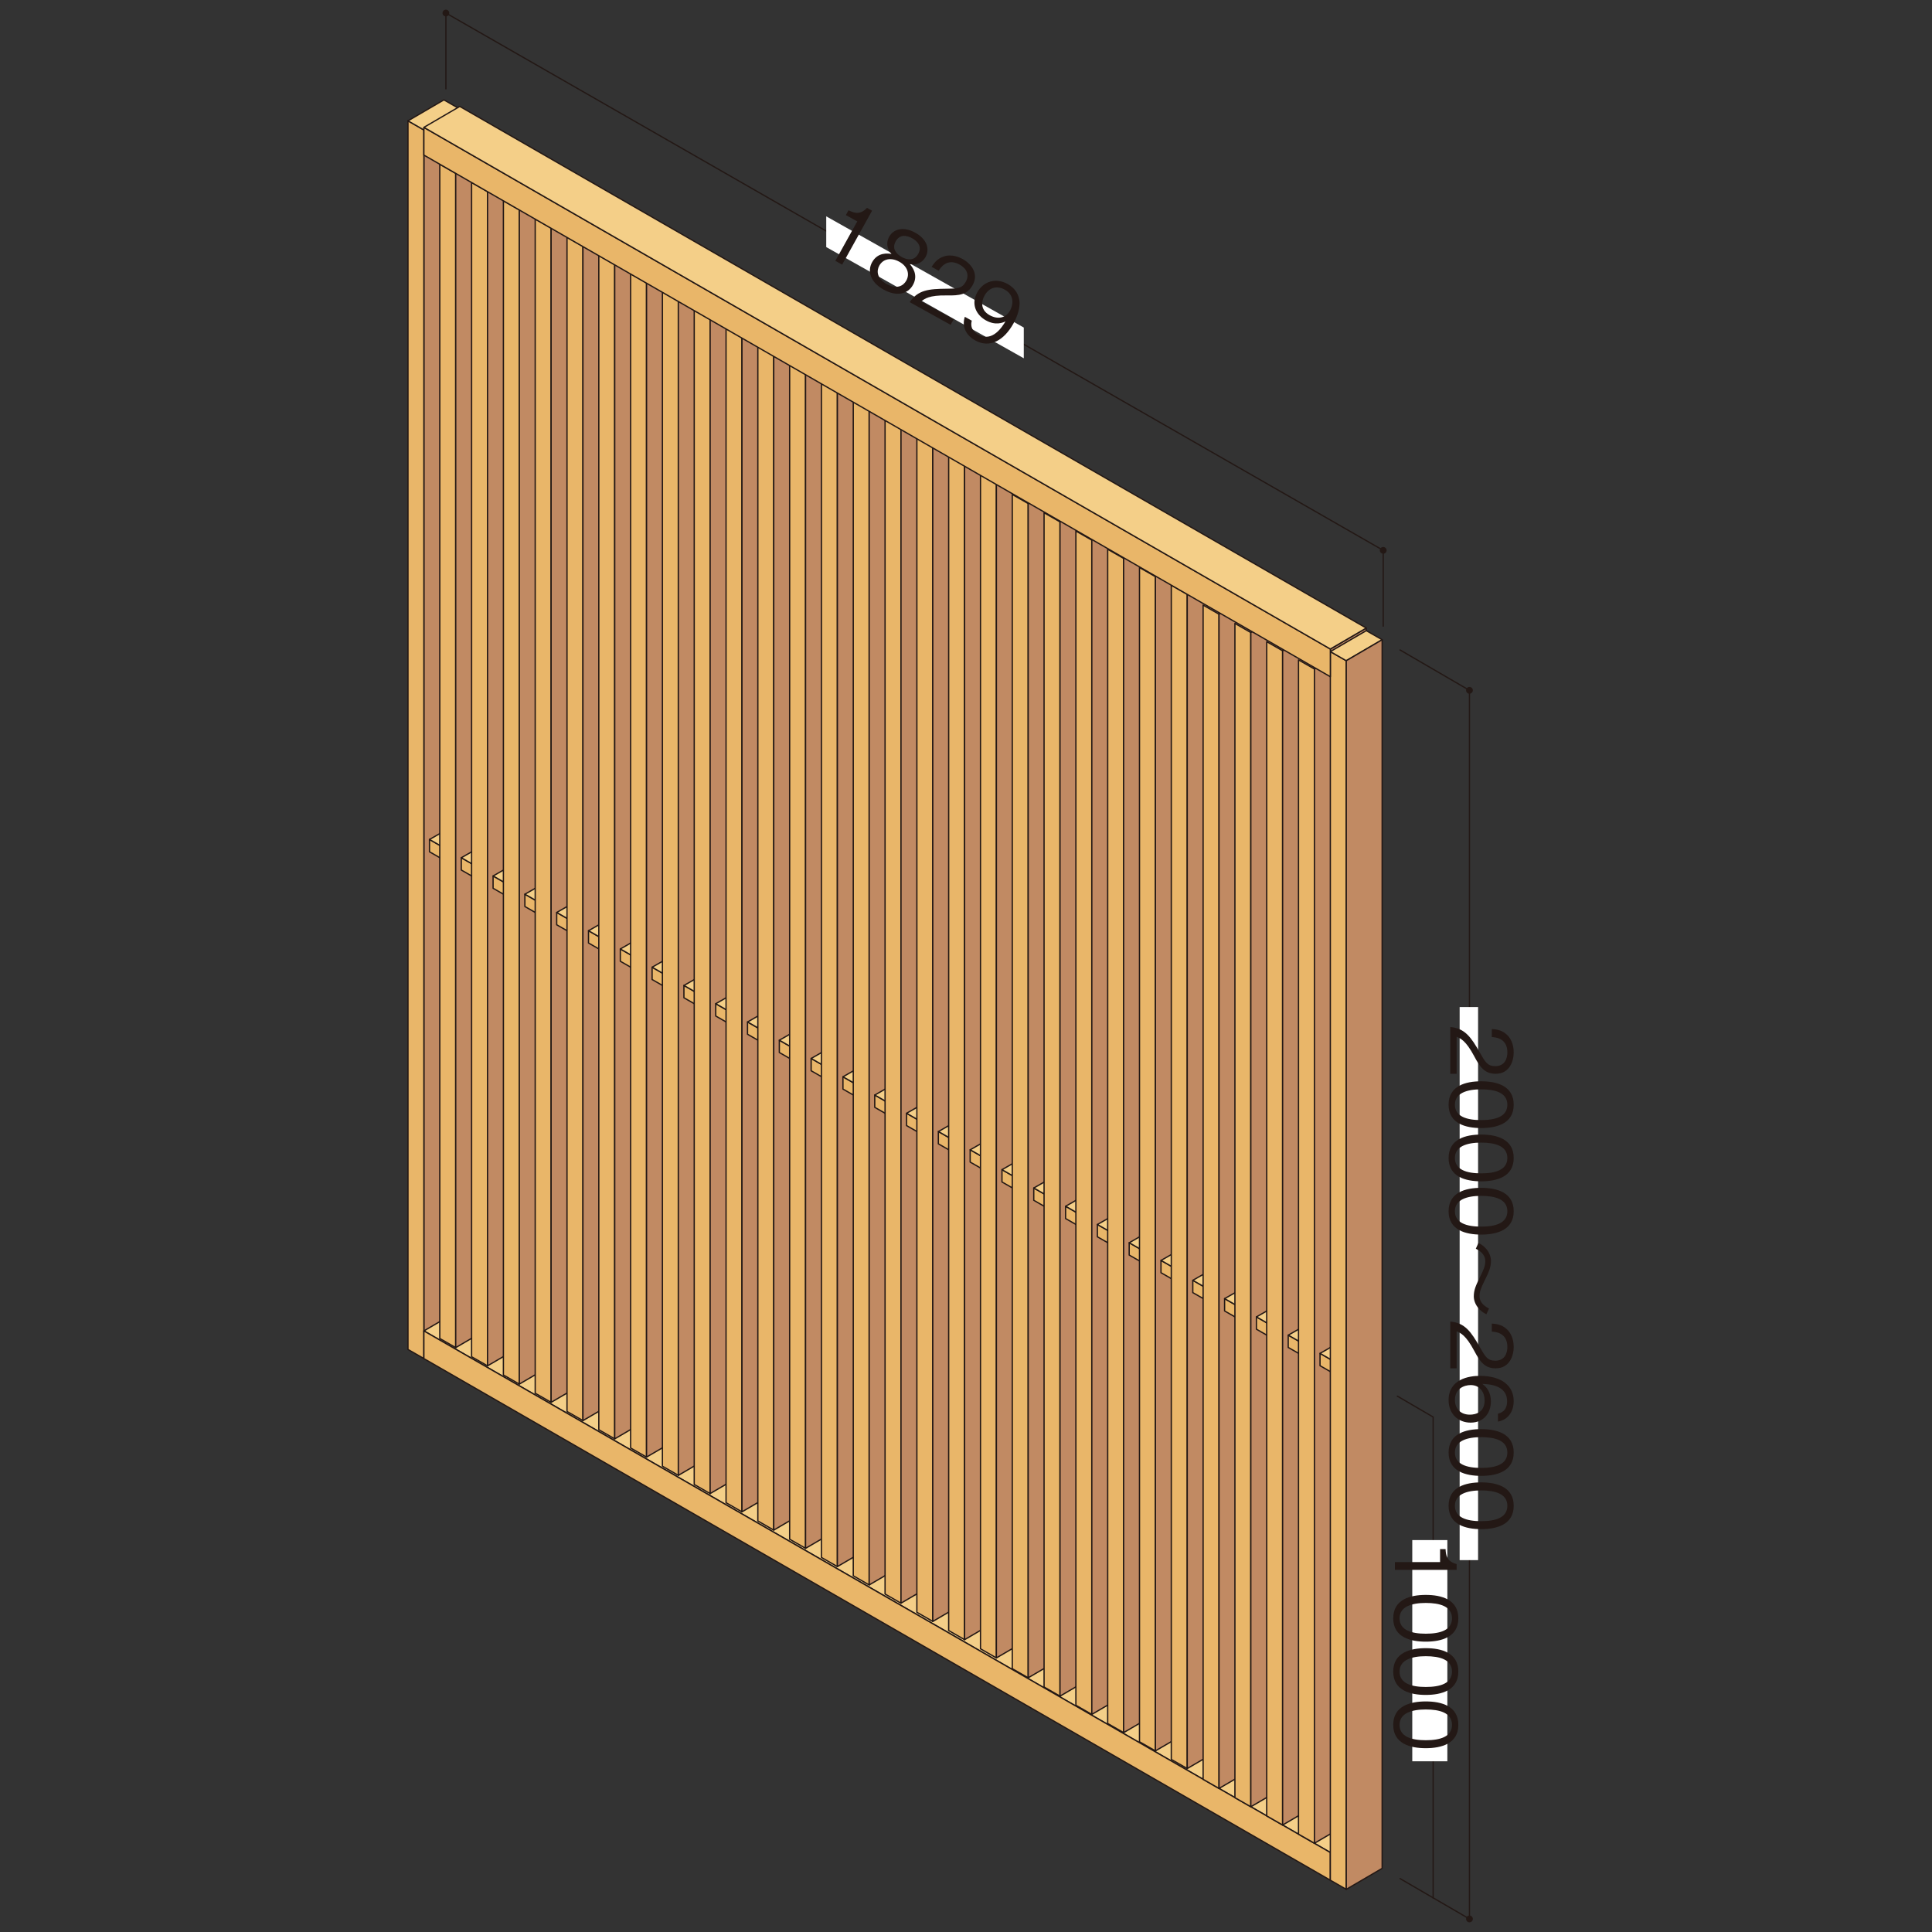 <?xml version="1.0" encoding="UTF-8"?>
<svg id="_レイヤー_1" data-name="レイヤー_1" xmlns="http://www.w3.org/2000/svg" xmlns:xlink="http://www.w3.org/1999/xlink" viewBox="0 0 1000 1000">
  <rect x="0" y="0" width="1000" height="1000" fill="#333333" stroke="none"/>
  <defs>
    <style>
      .cls-1, .cls-2 {
        fill: none;
      }

      .cls-3 {
        fill: #f4cf88;
      }

      .cls-4 {
        clip-path: url(#clippath-1);
      }

      .cls-5 {
        fill: #231815;
      }

      .cls-6 {
        fill: #fff;
      }

      .cls-2 {
        stroke: #231815;
        stroke-linecap: round;
        stroke-linejoin: round;
        stroke-width: .67px;
      }

      .cls-7 {
        fill: #e9b669;
      }

      .cls-8 {
        fill: #c18a63;
      }

      .cls-9 {
        clip-path: url(#clippath);
      }
    </style>
    <clipPath id="clippath">
      <rect class="cls-1" x="210.83" y="5" width="578.34" height="990"/>
    </clipPath>
    <clipPath id="clippath-1">
      <rect class="cls-1" x="210.83" y="5" width="578.34" height="990"/>
    </clipPath>
  </defs>
  <polyline class="cls-2" points="715.95 324.09 715.95 284.86 230.8 6.75 230.8 45.98"/>
  <polygon class="cls-6" points="529.91 185.44 427.66 127.89 427.66 111.98 529.91 169.54 529.91 185.44"/>
  <polygon class="cls-8" points="237.97 692.32 219.4 703.18 219.4 67.26 237.97 56.39 237.97 692.32"/>
  <polygon class="cls-2" points="237.97 692.32 219.4 703.18 219.4 67.26 237.97 56.39 237.97 692.32"/>
  <polygon class="cls-7" points="211.17 698.46 219.39 703.18 219.39 67.25 211.17 62.53 211.17 698.46"/>
  <polyline class="cls-2" points="211.17 62.54 219.39 67.25 219.39 703.18 211.17 698.47 211.17 62.54"/>
  <polygon class="cls-3" points="707.17 948.01 688.59 958.86 219.41 688.87 237.99 678.02 707.17 948.01"/>
  <polygon class="cls-2" points="707.17 948.01 688.59 958.86 219.41 688.87 237.99 678.02 707.17 948.01"/>
  <polygon class="cls-7" points="219.4 688.87 688.58 958.86 688.58 973.19 219.4 703.21 219.4 688.87"/>
  <polyline class="cls-2" points="219.4 688.87 688.58 958.86 688.58 973.19 219.4 703.21 219.4 688.87"/>
  <polygon class="cls-7" points="222.3 440.88 230.53 445.59 230.53 439.23 222.3 434.5 222.3 440.88"/>
  <polyline class="cls-2" points="222.3 434.5 230.53 439.22 230.53 445.59 222.3 440.88 222.3 434.5"/>
  <polygon class="cls-3" points="245.26 430.79 230.54 439.23 222.31 434.51 237.04 426.08 245.26 430.79"/>
  <polygon class="cls-2" points="245.26 430.79 230.54 439.23 222.31 434.51 237.04 426.08 245.26 430.79"/>
  <polygon class="cls-7" points="227.63 692.8 235.87 697.51 235.87 89.73 227.63 85.02 227.63 692.8"/>
  <polyline class="cls-2" points="227.63 85.01 235.88 89.73 235.88 697.52 227.63 692.8 227.63 85.01"/>
  <polygon class="cls-8" points="254.45 686.66 235.88 697.52 235.88 89.73 254.45 78.88 254.45 686.66"/>
  <polygon class="cls-2" points="254.45 686.66 235.88 697.52 235.88 89.73 254.45 78.88 254.45 686.66"/>
  <polygon class="cls-7" points="238.76 450.33 246.99 455.05 246.99 448.67 238.76 443.94 238.76 450.33"/>
  <polyline class="cls-2" points="238.76 443.95 247 448.67 247 455.04 238.76 450.32 238.76 443.95"/>
  <polygon class="cls-3" points="261.72 440.24 247 448.68 238.78 443.96 253.5 435.53 261.72 440.24"/>
  <polygon class="cls-2" points="261.72 440.24 247 448.68 238.78 443.96 253.5 435.53 261.72 440.24"/>
  <polygon class="cls-7" points="244.1 702.25 252.34 706.96 252.34 99.18 244.1 94.46 244.1 702.25"/>
  <polyline class="cls-2" points="244.1 94.46 252.34 99.18 252.34 706.96 244.1 702.25 244.1 94.46"/>
  <polygon class="cls-8" points="270.91 696.11 252.34 706.96 252.34 99.18 270.91 88.32 270.91 696.11"/>
  <polygon class="cls-2" points="270.91 696.11 252.34 706.96 252.34 99.18 270.91 88.32 270.91 696.11"/>
  <polygon class="cls-7" points="255.23 459.77 263.46 464.49 263.46 458.11 255.23 453.4 255.23 459.77"/>
  <polyline class="cls-2" points="255.22 453.4 263.45 458.12 263.45 464.49 255.22 459.76 255.22 453.4"/>
  <polygon class="cls-3" points="278.18 449.68 263.46 458.11 255.24 453.4 269.96 444.96 278.18 449.68"/>
  <polygon class="cls-2" points="278.18 449.68 263.46 458.11 255.24 453.4 269.96 444.96 278.18 449.68"/>
  <polygon class="cls-7" points="260.56 711.69 268.79 716.42 268.79 108.62 260.56 103.9 260.56 711.69"/>
  <polyline class="cls-2" points="260.56 103.9 268.79 108.62 268.79 716.41 260.56 711.68 260.56 103.9"/>
  <polygon class="cls-8" points="287.37 705.55 268.8 716.41 268.8 108.63 287.37 97.77 287.37 705.55"/>
  <polygon class="cls-2" points="287.37 705.55 268.8 716.41 268.8 108.63 287.37 97.77 287.37 705.55"/>
  <polygon class="cls-7" points="271.68 469.21 279.92 473.93 279.92 467.55 271.68 462.84 271.68 469.21"/>
  <polyline class="cls-2" points="271.68 462.83 279.91 467.55 279.91 473.93 271.68 469.21 271.68 462.83"/>
  <polygon class="cls-3" points="294.64 459.12 279.92 467.56 271.69 462.84 286.42 454.42 294.64 459.12"/>
  <polygon class="cls-2" points="294.64 459.12 279.92 467.56 271.69 462.84 286.42 454.42 294.64 459.12"/>
  <polygon class="cls-7" points="277.02 721.13 285.25 725.85 285.25 118.06 277.02 113.35 277.02 721.13"/>
  <polyline class="cls-2" points="277.02 113.35 285.26 118.07 285.26 725.85 277.02 721.13 277.02 113.35"/>
  <polygon class="cls-8" points="303.83 714.99 285.26 725.85 285.26 118.06 303.83 107.21 303.83 714.99"/>
  <polygon class="cls-2" points="303.83 714.99 285.26 725.85 285.26 118.06 303.83 107.21 303.83 714.99"/>
  <polygon class="cls-7" points="288.15 478.66 296.38 483.38 296.38 477.01 288.15 472.28 288.15 478.66"/>
  <polyline class="cls-2" points="288.15 472.28 296.38 477 296.38 483.38 288.15 478.66 288.15 472.28"/>
  <polygon class="cls-3" points="311.1 468.57 296.38 477.01 288.16 472.29 302.88 463.86 311.1 468.57"/>
  <polygon class="cls-2" points="311.1 468.57 296.38 477.01 288.16 472.29 302.88 463.86 311.1 468.57"/>
  <polygon class="cls-7" points="293.48 730.58 301.73 735.3 301.73 127.52 293.48 122.8 293.48 730.58"/>
  <polyline class="cls-2" points="293.48 122.8 301.73 127.51 301.73 735.3 293.48 730.58 293.48 122.8"/>
  <polygon class="cls-8" points="320.3 724.44 301.73 735.3 301.73 127.51 320.3 116.66 320.3 724.44"/>
  <polygon class="cls-2" points="320.3 724.44 301.73 735.3 301.73 127.51 320.3 116.66 320.3 724.44"/>
  <polygon class="cls-7" points="304.6 488.1 312.83 492.82 312.83 486.45 304.6 481.73 304.6 488.1"/>
  <polyline class="cls-2" points="304.61 481.73 312.84 486.45 312.84 492.82 304.61 488.09 304.61 481.73"/>
  <polygon class="cls-3" points="327.56 478.02 312.84 486.44 304.62 481.74 319.34 473.3 327.56 478.02"/>
  <polygon class="cls-2" points="327.56 478.02 312.84 486.44 304.62 481.74 319.34 473.3 327.56 478.02"/>
  <polygon class="cls-7" points="309.95 740.02 318.18 744.74 318.18 136.96 309.95 132.24 309.95 740.02"/>
  <polyline class="cls-2" points="309.94 132.23 318.17 136.95 318.17 744.75 309.94 740.02 309.94 132.23"/>
  <polygon class="cls-8" points="336.75 733.88 318.18 744.75 318.18 136.96 336.75 126.1 336.75 733.88"/>
  <polygon class="cls-2" points="336.75 733.88 318.18 744.75 318.18 136.96 336.75 126.1 336.75 733.88"/>
  <polygon class="cls-7" points="321.08 497.55 329.31 502.28 329.31 495.89 321.08 491.18 321.08 497.55"/>
  <polyline class="cls-2" points="321.08 491.18 329.32 495.9 329.32 502.27 321.08 497.54 321.08 491.18"/>
  <polygon class="cls-3" points="344.03 487.46 329.31 495.89 321.09 491.18 335.82 482.75 344.03 487.46"/>
  <polygon class="cls-2" points="344.03 487.46 329.31 495.89 321.09 491.18 335.82 482.75 344.03 487.46"/>
  <polygon class="cls-7" points="326.42 749.46 334.65 754.19 334.65 146.4 326.42 141.68 326.42 749.46"/>
  <polyline class="cls-2" points="326.41 141.68 334.64 146.4 334.64 754.19 326.41 749.47 326.41 141.68"/>
  <polygon class="cls-8" points="353.22 743.33 334.65 754.19 334.65 146.41 353.22 135.55 353.22 743.33"/>
  <polygon class="cls-2" points="353.22 743.33 334.65 754.19 334.65 146.41 353.22 135.55 353.22 743.33"/>
  <polygon class="cls-7" points="337.53 507 345.76 511.71 345.76 505.34 337.53 500.61 337.53 507"/>
  <polyline class="cls-2" points="337.53 500.62 345.76 505.33 345.76 511.71 337.53 506.99 337.53 500.62"/>
  <polygon class="cls-3" points="360.48 496.9 345.76 505.34 337.54 500.63 352.27 492.2 360.48 496.9"/>
  <polygon class="cls-2" points="360.48 496.9 345.76 505.34 337.54 500.63 352.27 492.2 360.48 496.9"/>
  <polygon class="cls-7" points="342.87 758.92 351.1 763.63 351.1 155.85 342.87 151.13 342.87 758.92"/>
  <polyline class="cls-2" points="342.87 151.13 351.11 155.85 351.11 763.63 342.87 758.91 342.87 151.13"/>
  <polygon class="cls-8" points="369.68 752.77 351.11 763.64 351.11 155.84 369.68 144.99 369.68 752.77"/>
  <polygon class="cls-2" points="369.68 752.77 351.11 763.64 351.11 155.84 369.68 144.99 369.68 752.77"/>
  <polygon class="cls-7" points="354 516.44 362.23 521.16 362.23 514.79 354 510.07 354 516.44"/>
  <polyline class="cls-2" points="354 510.06 362.23 514.78 362.23 521.16 354 516.44 354 510.06"/>
  <polygon class="cls-3" points="376.96 506.35 362.24 514.79 354.02 510.07 368.74 501.65 376.96 506.35"/>
  <polygon class="cls-2" points="376.96 506.35 362.24 514.79 354.02 510.07 368.74 501.65 376.96 506.35"/>
  <polygon class="cls-7" points="359.33 768.37 367.56 773.07 367.56 165.29 359.33 160.59 359.33 768.37"/>
  <polyline class="cls-2" points="359.33 160.58 367.57 165.3 367.57 773.08 359.33 768.36 359.33 160.58"/>
  <polygon class="cls-8" points="386.15 762.22 367.57 773.07 367.57 165.29 386.15 154.44 386.15 762.22"/>
  <polygon class="cls-2" points="386.15 762.22 367.57 773.07 367.57 165.29 386.15 154.44 386.15 762.22"/>
  <polygon class="cls-7" points="370.46 525.88 378.7 530.61 378.7 524.22 370.46 519.51 370.46 525.88"/>
  <polyline class="cls-2" points="370.46 519.51 378.7 524.23 378.7 530.61 370.46 525.88 370.46 519.51"/>
  <polygon class="cls-3" points="393.42 515.8 378.7 524.22 370.48 519.52 385.2 511.08 393.42 515.8"/>
  <polygon class="cls-2" points="393.42 515.8 378.7 524.22 370.48 519.52 385.2 511.08 393.42 515.8"/>
  <polygon class="cls-7" points="375.8 777.8 384.03 782.53 384.03 174.73 375.8 170.02 375.8 777.8"/>
  <polyline class="cls-2" points="375.8 170.02 384.03 174.73 384.03 782.53 375.8 777.8 375.8 170.02"/>
  <polygon class="cls-8" points="402.61 771.67 384.04 782.53 384.04 174.74 402.61 163.88 402.61 771.67"/>
  <polygon class="cls-2" points="402.61 771.67 384.04 782.53 384.04 174.74 402.61 163.88 402.61 771.67"/>
  <polygon class="cls-7" points="386.92 535.33 395.16 540.05 395.16 533.68 386.92 528.96 386.92 535.33"/>
  <polyline class="cls-2" points="386.92 528.96 395.15 533.68 395.15 540.05 386.92 535.32 386.92 528.96"/>
  <polygon class="cls-3" points="409.88 525.25 395.16 533.67 386.94 528.97 401.66 520.53 409.88 525.25"/>
  <polygon class="cls-2" points="409.88 525.25 395.16 533.67 386.94 528.97 401.66 520.53 409.88 525.25"/>
  <polygon class="cls-7" points="392.26 787.25 400.49 791.98 400.49 184.19 392.26 179.47 392.26 787.25"/>
  <polyline class="cls-2" points="392.26 179.46 400.49 184.18 400.49 791.98 392.26 787.25 392.26 179.46"/>
  <polygon class="cls-8" points="419.06 781.11 400.49 791.98 400.49 184.19 419.06 173.33 419.06 781.11"/>
  <polygon class="cls-2" points="419.06 781.11 400.49 791.98 400.49 184.19 419.06 173.33 419.06 781.11"/>
  <polygon class="cls-7" points="403.38 544.78 411.61 549.49 411.61 543.12 403.38 538.4 403.38 544.78"/>
  <polyline class="cls-2" points="403.38 538.4 411.61 543.12 411.61 549.49 403.38 544.77 403.38 538.4"/>
  <polygon class="cls-3" points="426.34 534.69 411.62 543.13 403.39 538.41 418.12 529.98 426.34 534.69"/>
  <polygon class="cls-2" points="426.34 534.69 411.62 543.13 403.39 538.41 418.12 529.98 426.34 534.69"/>
  <polygon class="cls-7" points="408.71 796.69 416.95 801.41 416.95 193.63 408.71 188.91 408.71 796.69"/>
  <polyline class="cls-2" points="408.72 188.91 416.96 193.63 416.96 801.41 408.72 796.7 408.72 188.91"/>
  <polygon class="cls-8" points="435.53 790.55 416.96 801.42 416.96 193.62 435.53 182.77 435.53 790.55"/>
  <polygon class="cls-2" points="435.53 790.55 416.96 801.42 416.96 193.62 435.53 182.77 435.53 790.55"/>
  <polygon class="cls-7" points="419.84 554.23 428.09 558.93 428.09 552.57 419.84 547.84 419.84 554.23"/>
  <polyline class="cls-2" points="419.85 547.85 428.08 552.56 428.08 558.94 419.85 554.22 419.85 547.85"/>
  <polygon class="cls-3" points="442.8 544.13 428.08 552.57 419.86 547.86 434.58 539.43 442.8 544.13"/>
  <polygon class="cls-2" points="442.8 544.13 428.08 552.57 419.86 547.86 434.58 539.43 442.8 544.13"/>
  <polygon class="cls-7" points="425.19 806.14 433.42 810.86 433.42 203.08 425.19 198.36 425.19 806.14"/>
  <polyline class="cls-2" points="425.18 198.36 433.42 203.08 433.42 810.86 425.18 806.14 425.18 198.36"/>
  <polygon class="cls-8" points="451.99 800.01 433.42 810.86 433.42 203.07 451.99 192.22 451.99 800.01"/>
  <polygon class="cls-2" points="451.99 800.01 433.42 810.86 433.42 203.07 451.99 192.22 451.99 800.01"/>
  <polygon class="cls-7" points="436.31 563.71 444.55 568.43 444.55 562.05 436.31 557.34 436.31 563.71"/>
  <polyline class="cls-2" points="436.31 557.34 444.55 562.06 444.55 568.43 436.31 563.7 436.31 557.34"/>
  <polygon class="cls-3" points="459.26 553.62 444.55 562.05 436.32 557.35 451.04 548.91 459.26 553.62"/>
  <polygon class="cls-2" points="459.26 553.62 444.55 562.05 436.32 557.35 451.04 548.91 459.26 553.62"/>
  <polygon class="cls-7" points="441.65 815.63 449.88 820.36 449.88 212.56 441.65 207.85 441.65 815.63"/>
  <polyline class="cls-2" points="441.65 207.84 449.88 212.56 449.88 820.36 441.65 815.63 441.65 207.84"/>
  <polygon class="cls-8" points="468.46 809.49 449.89 820.36 449.89 212.57 468.46 201.71 468.46 809.49"/>
  <polygon class="cls-2" points="468.46 809.49 449.89 820.36 449.89 212.57 468.46 201.71 468.46 809.49"/>
  <polygon class="cls-7" points="452.77 573.15 461.01 577.88 461.01 571.51 452.77 566.79 452.77 573.15"/>
  <polyline class="cls-2" points="452.77 566.79 461.02 571.51 461.02 577.88 452.77 573.15 452.77 566.79"/>
  <polygon class="cls-3" points="475.73 563.07 461.01 571.5 452.79 566.79 467.51 558.36 475.73 563.07"/>
  <polygon class="cls-2" points="475.73 563.07 461.01 571.5 452.79 566.79 467.51 558.36 475.73 563.07"/>
  <polygon class="cls-7" points="458.11 825.08 466.34 829.8 466.34 222.02 458.11 217.3 458.11 825.08"/>
  <polyline class="cls-2" points="458.11 217.29 466.34 222.01 466.34 829.8 458.11 825.07 458.11 217.29"/>
  <polygon class="cls-8" points="484.92 818.94 466.35 829.8 466.35 222.02 484.92 211.16 484.92 818.94"/>
  <polygon class="cls-2" points="484.92 818.94 466.35 829.8 466.35 222.02 484.92 211.16 484.92 818.94"/>
  <polygon class="cls-7" points="469.23 582.6 477.47 587.32 477.47 580.95 469.23 576.23 469.23 582.6"/>
  <polyline class="cls-2" points="469.24 576.23 477.47 580.94 477.47 587.32 469.24 582.6 469.24 576.23"/>
  <polygon class="cls-3" points="492.2 572.51 477.47 580.95 469.24 576.23 483.98 567.81 492.2 572.51"/>
  <polygon class="cls-2" points="492.2 572.51 477.47 580.95 469.24 576.23 483.98 567.81 492.2 572.51"/>
  <polygon class="cls-7" points="474.57 834.52 482.8 839.24 482.8 231.46 474.57 226.74 474.57 834.52"/>
  <polyline class="cls-2" points="474.57 226.74 482.8 231.46 482.8 839.24 474.57 834.52 474.57 226.74"/>
  <polygon class="cls-8" points="501.38 828.38 482.81 839.25 482.81 231.45 501.38 220.6 501.38 828.38"/>
  <polygon class="cls-2" points="501.38 828.38 482.81 839.25 482.81 231.45 501.38 220.6 501.38 828.38"/>
  <polygon class="cls-7" points="485.69 592.06 493.94 596.76 493.94 590.4 485.69 585.67 485.69 592.06"/>
  <polyline class="cls-2" points="485.7 585.67 493.94 590.39 493.94 596.77 485.7 592.05 485.7 585.67"/>
  <polygon class="cls-3" points="508.66 581.96 493.93 590.4 485.72 585.68 500.44 577.26 508.66 581.96"/>
  <polygon class="cls-2" points="508.66 581.96 493.93 590.4 485.72 585.68 500.44 577.26 508.66 581.96"/>
  <polygon class="cls-7" points="491.04 843.97 499.27 848.69 499.27 240.91 491.04 236.19 491.04 843.97"/>
  <polyline class="cls-2" points="491.03 236.19 499.27 240.91 499.27 848.69 491.03 843.97 491.03 236.19"/>
  <polygon class="cls-8" points="517.84 837.83 499.27 848.69 499.27 240.9 517.84 230.05 517.84 837.83"/>
  <polygon class="cls-2" points="517.84 837.83 499.27 848.69 499.27 240.9 517.84 230.05 517.84 837.83"/>
  <polygon class="cls-7" points="502.16 601.49 510.4 606.22 510.4 599.84 502.16 595.12 502.16 601.49"/>
  <polyline class="cls-2" points="502.16 595.12 510.4 599.84 510.4 606.21 502.16 601.49 502.16 595.12"/>
  <polygon class="cls-3" points="525.12 591.41 510.39 599.83 502.18 595.13 516.9 586.69 525.12 591.41"/>
  <polygon class="cls-2" points="525.12 591.41 510.39 599.83 502.18 595.13 516.9 586.69 525.12 591.41"/>
  <polygon class="cls-7" points="507.5 853.42 515.73 858.13 515.73 250.35 507.5 245.63 507.5 853.42"/>
  <polyline class="cls-2" points="507.5 245.63 515.73 250.34 515.73 858.14 507.5 853.41 507.5 245.63"/>
  <polygon class="cls-8" points="534.3 847.27 515.73 858.14 515.73 250.35 534.3 239.49 534.3 847.27"/>
  <polygon class="cls-2" points="534.3 847.27 515.73 858.14 515.73 250.35 534.3 239.49 534.3 847.27"/>
  <polygon class="cls-7" points="518.62 611.78 526.85 616.5 526.85 610.13 518.62 605.41 518.62 611.78"/>
  <polyline class="cls-2" points="518.62 605.41 526.85 610.13 526.85 616.5 518.62 611.78 518.62 605.41"/>
  <polygon class="cls-3" points="541.57 601.7 526.85 610.13 518.63 605.42 533.35 596.98 541.57 601.7"/>
  <polygon class="cls-2" points="541.57 601.7 526.85 610.13 518.63 605.42 533.35 596.98 541.57 601.7"/>
  <polygon class="cls-7" points="523.95 863.71 532.19 868.42 532.19 260.64 523.95 255.92 523.95 863.71"/>
  <polyline class="cls-2" points="523.96 255.92 532.19 260.64 532.19 868.42 523.96 863.72 523.96 255.92"/>
  <polygon class="cls-8" points="550.76 857.57 532.19 868.42 532.19 260.64 550.76 249.79 550.76 857.57"/>
  <polygon class="cls-2" points="550.76 857.57 532.19 868.42 532.19 260.64 550.76 249.79 550.76 857.57"/>
  <polygon class="cls-7" points="535.08 621.27 543.31 626 543.31 619.62 535.08 614.9 535.08 621.27"/>
  <polyline class="cls-2" points="535.08 614.9 543.31 619.62 543.31 626 535.08 621.27 535.08 614.9"/>
  <polygon class="cls-3" points="558.03 611.19 543.31 619.61 535.09 614.91 549.81 606.47 558.03 611.19"/>
  <polygon class="cls-2" points="558.03 611.19 543.31 619.61 535.09 614.91 549.81 606.47 558.03 611.19"/>
  <polygon class="cls-7" points="540.41 873.2 548.66 877.91 548.66 270.13 540.41 265.41 540.41 873.2"/>
  <polyline class="cls-2" points="540.41 265.41 548.66 270.12 548.66 877.92 540.41 873.19 540.41 265.41"/>
  <polygon class="cls-8" points="567.23 867.06 548.66 877.92 548.66 270.13 567.23 259.27 567.23 867.06"/>
  <polygon class="cls-2" points="567.23 867.06 548.66 877.92 548.66 270.13 567.23 259.27 567.23 867.06"/>
  <polygon class="cls-7" points="551.55 630.72 559.79 635.45 559.79 629.06 551.55 624.34 551.55 630.72"/>
  <polyline class="cls-2" points="551.55 624.35 559.79 629.07 559.79 635.44 551.55 630.71 551.55 624.35"/>
  <polygon class="cls-3" points="574.51 620.63 559.78 629.06 551.57 624.36 566.29 615.92 574.51 620.63"/>
  <polygon class="cls-2" points="574.51 620.63 559.78 629.06 551.57 624.36 566.29 615.92 574.51 620.63"/>
  <polygon class="cls-7" points="556.88 882.64 565.12 887.37 565.12 279.57 556.88 274.85 556.88 882.64"/>
  <polyline class="cls-2" points="556.88 274.85 565.12 279.57 565.12 887.37 556.88 882.64 556.88 274.85"/>
  <polygon class="cls-8" points="583.69 876.5 565.12 887.37 565.12 279.58 583.69 268.72 583.69 876.5"/>
  <polygon class="cls-2" points="583.69 876.5 565.12 887.37 565.12 279.58 583.69 268.72 583.69 876.5"/>
  <polygon class="cls-7" points="568.01 640.17 576.24 644.88 576.24 638.51 568.01 633.78 568.01 640.17"/>
  <polyline class="cls-2" points="568.01 633.79 576.25 638.5 576.25 644.88 568.01 640.16 568.01 633.79"/>
  <polygon class="cls-3" points="590.96 630.08 576.24 638.52 568.02 633.8 582.75 625.37 590.96 630.08"/>
  <polygon class="cls-2" points="590.96 630.08 576.24 638.52 568.02 633.8 582.75 625.37 590.96 630.08"/>
  <polygon class="cls-7" points="573.35 892.09 581.58 896.81 581.58 289.02 573.35 284.31 573.35 892.09"/>
  <polyline class="cls-2" points="573.34 284.3 581.58 289.02 581.58 896.8 573.34 892.08 573.34 284.3"/>
  <polygon class="cls-8" points="600.15 885.95 581.58 896.81 581.58 289.01 600.15 278.16 600.15 885.95"/>
  <polygon class="cls-2" points="600.15 885.95 581.58 896.81 581.58 289.01 600.15 278.16 600.15 885.95"/>
  <polygon class="cls-7" points="584.47 649.61 592.7 654.33 592.7 647.96 584.47 643.24 584.47 649.61"/>
  <polyline class="cls-2" points="584.47 643.24 592.7 647.95 592.7 654.33 584.47 649.61 584.47 643.24"/>
  <polygon class="cls-3" points="607.43 639.52 592.71 647.96 584.48 643.24 599.21 634.82 607.43 639.52"/>
  <polygon class="cls-2" points="607.43 639.52 592.71 647.96 584.48 643.24 599.21 634.82 607.43 639.52"/>
  <polygon class="cls-7" points="589.8 901.53 598.03 906.25 598.03 298.47 589.8 293.75 589.8 901.53"/>
  <polyline class="cls-2" points="589.8 293.75 598.03 298.47 598.03 906.25 589.8 901.53 589.8 293.75"/>
  <polygon class="cls-8" points="616.61 895.4 598.04 906.25 598.04 298.46 616.61 287.6 616.61 895.4"/>
  <polygon class="cls-2" points="616.61 895.4 598.04 906.25 598.04 298.46 616.61 287.6 616.61 895.4"/>
  <polygon class="cls-7" points="600.93 658.75 609.16 663.48 609.16 657.11 600.93 652.39 600.93 658.75"/>
  <polyline class="cls-2" points="600.93 652.39 609.17 657.1 609.17 663.48 600.93 658.75 600.93 652.39"/>
  <polygon class="cls-3" points="623.89 648.67 609.17 657.1 600.95 652.39 615.67 643.97 623.89 648.67"/>
  <polygon class="cls-2" points="623.89 648.67 609.17 657.1 600.95 652.39 615.67 643.97 623.89 648.67"/>
  <polygon class="cls-7" points="606.26 910.68 614.51 915.41 614.51 307.62 606.26 302.9 606.26 910.68"/>
  <polyline class="cls-2" points="606.26 302.89 614.51 307.61 614.51 915.4 606.26 910.67 606.26 302.89"/>
  <polygon class="cls-8" points="633.08 904.54 614.51 915.4 614.51 307.62 633.08 296.76 633.08 904.54"/>
  <polygon class="cls-2" points="633.08 904.54 614.51 915.4 614.51 307.62 633.08 296.76 633.08 904.54"/>
  <polygon class="cls-7" points="617.39 669.06 625.63 673.77 625.63 667.4 617.39 662.67 617.39 669.06"/>
  <polyline class="cls-2" points="617.39 662.68 625.63 667.4 625.63 673.77 617.39 669.05 617.39 662.68"/>
  <polygon class="cls-3" points="640.34 658.97 625.63 667.4 617.4 662.69 632.12 654.26 640.34 658.97"/>
  <polygon class="cls-2" points="640.34 658.97 625.63 667.4 617.4 662.69 632.12 654.26 640.34 658.97"/>
  <polygon class="cls-7" points="622.73 920.98 630.96 925.69 630.96 317.91 622.73 313.19 622.73 920.98"/>
  <polyline class="cls-2" points="622.73 313.19 630.96 317.91 630.96 925.69 622.73 920.97 622.73 313.19"/>
  <polygon class="cls-8" points="649.54 914.83 630.97 925.7 630.97 317.9 649.54 307.05 649.54 914.83"/>
  <polygon class="cls-2" points="649.54 914.83 630.97 925.7 630.97 317.9 649.54 307.05 649.54 914.83"/>
  <polygon class="cls-7" points="633.85 678.53 642.09 683.26 642.09 676.89 633.85 672.17 633.85 678.53"/>
  <polyline class="cls-2" points="633.85 672.17 642.08 676.88 642.08 683.26 633.85 678.54 633.85 672.17"/>
  <polygon class="cls-3" points="656.8 668.45 642.08 676.88 633.86 672.17 648.59 663.75 656.8 668.45"/>
  <polygon class="cls-2" points="656.8 668.45 642.08 676.88 633.86 672.17 648.59 663.75 656.8 668.45"/>
  <polygon class="cls-7" points="639.19 930.46 647.42 935.19 647.42 327.41 639.19 322.68 639.19 930.46"/>
  <polyline class="cls-2" points="639.19 322.67 647.42 327.4 647.42 935.18 639.19 930.47 639.19 322.67"/>
  <polygon class="cls-8" points="666 924.32 647.43 935.18 647.43 327.4 666 316.54 666 924.32"/>
  <polygon class="cls-2" points="666 924.32 647.43 935.18 647.43 327.4 666 316.54 666 924.32"/>
  <polygon class="cls-7" points="650.32 687.98 658.55 692.71 658.55 686.33 650.32 681.62 650.32 687.98"/>
  <polyline class="cls-2" points="650.32 681.62 658.55 686.32 658.55 692.71 650.32 687.98 650.32 681.62"/>
  <polygon class="cls-3" points="673.28 677.9 658.56 686.33 650.33 681.62 665.06 673.19 673.28 677.9"/>
  <polygon class="cls-2" points="673.28 677.9 658.56 686.33 650.33 681.62 665.06 673.19 673.28 677.9"/>
  <polygon class="cls-7" points="655.65 939.91 663.88 944.63 663.88 336.85 655.65 332.13 655.65 939.91"/>
  <polyline class="cls-2" points="655.65 332.12 663.88 336.84 663.88 944.63 655.65 939.91 655.65 332.12"/>
  <polygon class="cls-8" points="682.46 933.77 663.89 944.63 663.89 336.85 682.46 325.98 682.46 933.77"/>
  <polygon class="cls-2" points="682.46 933.77 663.89 944.63 663.89 336.85 682.46 325.98 682.46 933.77"/>
  <polygon class="cls-7" points="666.77 697.44 675.02 702.14 675.02 695.78 666.77 691.05 666.77 697.44"/>
  <polyline class="cls-2" points="666.78 691.06 675.02 695.77 675.02 702.15 666.78 697.43 666.78 691.06"/>
  <polygon class="cls-3" points="689.74 687.35 675.02 695.78 666.8 691.07 681.52 682.63 689.74 687.35"/>
  <polygon class="cls-2" points="689.74 687.35 675.02 695.78 666.8 691.07 681.52 682.63 689.74 687.35"/>
  <polygon class="cls-7" points="672.12 949.35 680.35 954.07 680.35 346.29 672.12 341.57 672.12 949.35"/>
  <polyline class="cls-2" points="672.11 341.57 680.35 346.28 680.35 954.06 672.11 949.35 672.11 341.57"/>
  <polygon class="cls-8" points="698.93 943.21 680.35 954.06 680.35 346.28 698.93 335.43 698.93 943.21"/>
  <polygon class="cls-2" points="698.93 943.21 680.35 954.06 680.35 346.28 698.93 335.43 698.93 943.21"/>
  <polygon class="cls-7" points="683.24 706.89 691.48 711.59 691.48 705.23 683.24 700.5 683.24 706.89"/>
  <polyline class="cls-2" points="683.24 700.5 691.47 705.22 691.47 711.6 683.24 706.88 683.24 700.5"/>
  <polygon class="cls-3" points="706.2 696.79 691.47 705.23 683.26 700.51 697.98 692.08 706.2 696.79"/>
  <polygon class="cls-2" points="706.2 696.79 691.47 705.23 683.26 700.51 697.98 692.08 706.2 696.79"/>
  <polygon class="cls-8" points="707.17 339.41 688.6 350.27 688.6 335.94 707.17 325.08 707.17 339.41"/>
  <polygon class="cls-2" points="707.17 339.41 688.6 350.27 688.6 335.94 707.17 325.08 707.17 339.41"/>
  <polygon class="cls-7" points="688.58 973.19 696.82 977.92 696.82 341.97 688.58 337.26 688.58 973.19"/>
  <polyline class="cls-2" points="688.58 337.26 696.82 341.98 696.82 977.91 688.58 973.19 688.58 337.26"/>
  <polygon class="cls-3" points="715.4 331.12 696.8 341.98 688.57 337.27 707.18 326.42 715.4 331.12"/>
  <polygon class="cls-2" points="715.4 331.12 696.8 341.98 688.57 337.27 707.18 326.42 715.4 331.12"/>
  <polygon class="cls-8" points="715.4 967.06 696.82 977.92 696.82 341.98 715.4 331.12 715.4 967.06"/>
  <polygon class="cls-2" points="715.4 967.06 696.82 977.92 696.82 341.98 715.4 331.12 715.4 967.06"/>
  <polygon class="cls-3" points="211.17 62.55 219.4 67.27 237.98 56.42 229.76 51.7 211.17 62.55"/>
  <polygon class="cls-2" points="237.98 56.41 219.4 67.27 211.17 62.55 229.77 51.7 237.98 56.41"/>
  <polygon class="cls-7" points="219.4 65.94 688.58 335.92 688.58 350.27 219.4 80.27 219.4 65.94"/>
  <polyline class="cls-2" points="219.4 65.94 688.58 335.92 688.58 350.27 219.4 80.27 219.4 65.94"/>
  <polygon class="cls-3" points="707.17 325.08 688.58 335.93 219.4 65.93 237.98 55.08 707.17 325.08"/>
  <polygon class="cls-2" points="707.17 325.08 688.58 335.93 219.4 65.93 237.98 55.08 707.17 325.08"/>
  <polyline class="cls-2" points="741.79 982.42 741.79 733.45 723.27 722.64"/>
  <rect class="cls-6" x="730.99" y="797.14" width="18.16" height="114.5"/>
  <g>
    <path class="cls-5" d="M722.01,808.54h23.37v-6.74h2.84c.17,2.84.39,6.39,5.73,7.75v3.02h-31.95v-4.03Z"/>
    <path class="cls-5" d="M721.13,837.64c0-9.8,8.8-12.12,16.85-12.12s16.85,2.32,16.85,12.12-8.88,12.08-16.85,12.08-16.85-2.28-16.85-12.08ZM751.55,837.64c0-6.26-6.39-7.96-13.57-7.96s-13.57,1.84-13.57,7.96,6.13,7.96,13.57,7.96,13.57-1.79,13.57-7.96Z"/>
    <path class="cls-5" d="M721.13,865.21c0-9.8,8.8-12.12,16.85-12.12s16.85,2.32,16.85,12.12-8.88,12.08-16.85,12.08-16.85-2.28-16.85-12.08ZM751.55,865.21c0-6.26-6.39-7.96-13.57-7.96s-13.57,1.84-13.57,7.96,6.13,7.96,13.57,7.96,13.57-1.79,13.57-7.96Z"/>
    <path class="cls-5" d="M721.13,892.78c0-9.8,8.8-12.12,16.85-12.12s16.85,2.32,16.85,12.12-8.88,12.08-16.85,12.08-16.85-2.28-16.85-12.08ZM751.55,892.78c0-6.26-6.39-7.96-13.57-7.96s-13.57,1.84-13.57,7.96,6.13,7.96,13.57,7.96,13.57-1.79,13.57-7.96Z"/>
  </g>
  <polyline class="cls-2" points="724.65 972.35 760.59 993.25 760.59 357.32 724.65 336.42"/>
  <polygon class="cls-6" points="508.89 167.67 449.98 135.35 449.98 128.29 508.89 160.6 508.89 167.67"/>
  <g>
    <path class="cls-5" d="M432.37,135.03l11.34-20.43-5.89-3.27,1.38-2.49c2.57,1.23,5.78,2.76,9.55-1.25l2.64,1.46-15.5,27.93-3.52-1.95Z"/>
    <path class="cls-5" d="M457.39,149.92c-6.85-3.8-8.58-9.52-5.99-14.19,3-5.4,8.42-4.54,10.04-4.29-2.49-2.63-2.79-6.06-1.25-8.85,2.29-4.13,7.47-5.52,13.55-2.14,6.24,3.46,7.52,8.63,5.31,12.61-1.51,2.72-4.52,4.35-8.13,3.65,1.06,1.24,4.63,5.37,1.63,10.77-2.65,4.78-8.47,6.16-15.17,2.44ZM465.42,135.45c-4.09-2.27-8.28-1.59-10.29,2.04-1.53,2.75-1.31,6.68,3.86,9.55,5.13,2.85,8.58.96,10.11-1.8,1.91-3.44.65-7.4-3.67-9.8ZM472.15,123.32c-2.72-1.51-6.41-2.25-8.55,1.61-2.14,3.87.48,6.62,3.16,8.11,2.56,1.42,6.32,2.31,8.51-1.63,2.15-3.87-.44-6.6-3.12-8.09Z"/>
    <path class="cls-5" d="M470.86,156.39c4.27-6.34,9.91-6.86,19.12-6.95,5.49-.06,7.94-.05,9.89-3.57,2.44-4.4-.56-7.47-3.16-8.91-6.58-3.65-9.97,1.73-10.87,3.18l-3.63-2.02c1.01-1.54,2.67-4.18,6.22-5.35,4.28-1.48,8.42.52,9.8,1.28,3.98,2.21,8.7,7.23,5.2,13.54-2.74,4.94-6.78,5.45-13.41,5.32-9.12-.16-11.42,1.72-13.16,3.06l16.76,9.3-1.59,2.87-21.16-11.74Z"/>
    <path class="cls-5" d="M504.72,176.19c-3.79-2.1-7.23-6.37-5.33-12.22l3.6,2c-.27,1.2-1.16,4.71,3.35,7.22,7.39,4.1,12.42-4.07,14.11-6.84-1.28.59-5,2.33-10.12-.51-5.05-2.8-7.88-8.43-4.51-14.51,3.1-5.59,9.48-7.8,15.72-4.34,4.44,2.46,5.87,6.11,6.14,8.96.42,4.39-1.93,9.34-3.1,11.44-4.86,8.76-12.2,13.05-19.85,8.8ZM520.02,149.89c-3.86-2.14-8.02-1.25-10.42,3.08-1.32,2.37-2.74,7.19,2.69,10.2,4.02,2.23,8.28,1.59,10.51-2.43,1.49-2.68,2.57-7.88-2.78-10.86Z"/>
  </g>
  <g class="cls-9">
    <path class="cls-5" d="M230.79,8.5c.96,0,1.75-.78,1.75-1.75s-.79-1.75-1.75-1.75-1.75.78-1.75,1.75.78,1.75,1.75,1.75"/>
    <path class="cls-5" d="M715.95,286.61c.96,0,1.75-.78,1.75-1.75s-.79-1.75-1.75-1.75-1.75.78-1.75,1.75.78,1.75,1.75,1.75"/>
    <path class="cls-5" d="M760.59,359.06c.96,0,1.75-.78,1.75-1.75s-.79-1.75-1.75-1.75-1.75.78-1.75,1.75.78,1.75,1.75,1.75"/>
    <path class="cls-5" d="M760.59,994.99c.96,0,1.75-.78,1.75-1.75s-.79-1.75-1.75-1.75-1.75.78-1.75,1.75.78,1.75,1.75,1.75"/>
    <rect class="cls-6" x="755.51" y="521.25" width="9.54" height="286.27"/>
  </g>
  <g class="cls-4">
    <g>
      <path class="cls-5" d="M750.67,531.58c7.61.66,10.81,5.34,15.36,13.35,2.71,4.77,3.9,6.91,7.92,6.91,5.03,0,6.26-4.11,6.26-7.09,0-7.53-6.34-7.88-8.05-7.96v-4.16c1.84.13,4.95.31,7.7,2.84,3.37,3.02,3.63,7.62,3.63,9.19,0,4.55-2.1,11.12-9.32,11.12-5.64,0-8.05-3.28-11.16-9.15-4.29-8.05-7.05-9.15-9.06-10.02v19.17h-3.28v-24.2Z"/>
      <path class="cls-5" d="M749.79,571.8c0-9.8,8.8-12.12,16.85-12.12s16.85,2.32,16.85,12.12-8.88,12.08-16.85,12.08-16.85-2.28-16.85-12.08ZM780.2,571.8c0-6.26-6.39-7.96-13.57-7.96s-13.57,1.84-13.57,7.96,6.13,7.96,13.57,7.96,13.57-1.79,13.57-7.96Z"/>
      <path class="cls-5" d="M749.79,599.37c0-9.8,8.8-12.12,16.85-12.12s16.85,2.32,16.85,12.12-8.88,12.08-16.85,12.08-16.85-2.28-16.85-12.08ZM780.2,599.37c0-6.26-6.39-7.96-13.57-7.96s-13.57,1.84-13.57,7.96,6.13,7.96,13.57,7.96,13.57-1.79,13.57-7.96Z"/>
      <path class="cls-5" d="M749.79,626.94c0-9.8,8.8-12.12,16.85-12.12s16.85,2.32,16.85,12.12-8.88,12.08-16.85,12.08-16.85-2.28-16.85-12.08ZM780.2,626.94c0-6.26-6.39-7.96-13.57-7.96s-13.57,1.84-13.57,7.96,6.13,7.96,13.57,7.96,13.57-1.79,13.57-7.96Z"/>
      <path class="cls-5" d="M769.35,680.28c-1.27-.7-2.32-1.27-3.54-2.54-2.45-2.49-2.98-5.16-2.98-6.74,0-3.19,1.05-5.69,3.11-9.76,2.23-4.46,2.84-6.26,2.84-8.49,0-3.76-3.33-5.6-4.9-6.43l1.36-2.98c1.27.7,2.32,1.27,3.54,2.54,2.41,2.49,2.93,5.16,2.93,6.74,0,3.19-1.01,5.69-3.06,9.76-2.23,4.46-2.84,6.26-2.84,8.49,0,3.76,3.33,5.6,4.9,6.43l-1.36,2.98Z"/>
      <path class="cls-5" d="M750.67,684.04c7.61.66,10.81,5.34,15.36,13.35,2.71,4.77,3.9,6.91,7.92,6.91,5.03,0,6.26-4.11,6.26-7.09,0-7.53-6.34-7.88-8.05-7.96v-4.16c1.84.13,4.95.31,7.7,2.84,3.37,3.02,3.63,7.62,3.63,9.19,0,4.55-2.1,11.12-9.32,11.12-5.64,0-8.05-3.28-11.16-9.15-4.29-8.05-7.05-9.15-9.06-10.02v19.17h-3.28v-24.2Z"/>
      <path class="cls-5" d="M749.79,724.74c0-10.94,10.59-12.6,16.15-12.6,11.38,0,17.55,5.16,17.55,13.13,0,4.11-1.92,9.37-8.14,10.55v-4.11c1.23-.31,4.73-1.23,4.73-6.43,0-8.45-9.58-8.84-12.82-8.97,2.28,1.62,4.42,4.33,4.42,9.1,0,5.73-3.5,10.94-10.5,10.94-6.35,0-11.38-4.46-11.38-11.6ZM766.03,730.65c1.79-1.36,2.41-3.63,2.41-5.82,0-4.03-2.32-7.92-7.22-7.92-3.24,0-8.14,1.75-8.14,7.7,0,4.55,2.93,7.62,7.75,7.62,1.44,0,3.54-.31,5.21-1.58Z"/>
      <path class="cls-5" d="M749.79,751.83c0-9.8,8.8-12.12,16.85-12.12s16.85,2.32,16.85,12.12-8.88,12.08-16.85,12.08-16.85-2.28-16.85-12.08ZM780.2,751.83c0-6.26-6.39-7.96-13.57-7.96s-13.57,1.84-13.57,7.96,6.13,7.96,13.57,7.96,13.57-1.79,13.57-7.96Z"/>
      <path class="cls-5" d="M749.79,779.4c0-9.8,8.8-12.12,16.85-12.12s16.85,2.32,16.85,12.12-8.88,12.08-16.85,12.08-16.85-2.28-16.85-12.08ZM780.2,779.4c0-6.26-6.39-7.96-13.57-7.96s-13.57,1.84-13.57,7.96,6.13,7.96,13.57,7.96,13.57-1.79,13.57-7.96Z"/>
    </g>
  </g>
</svg>